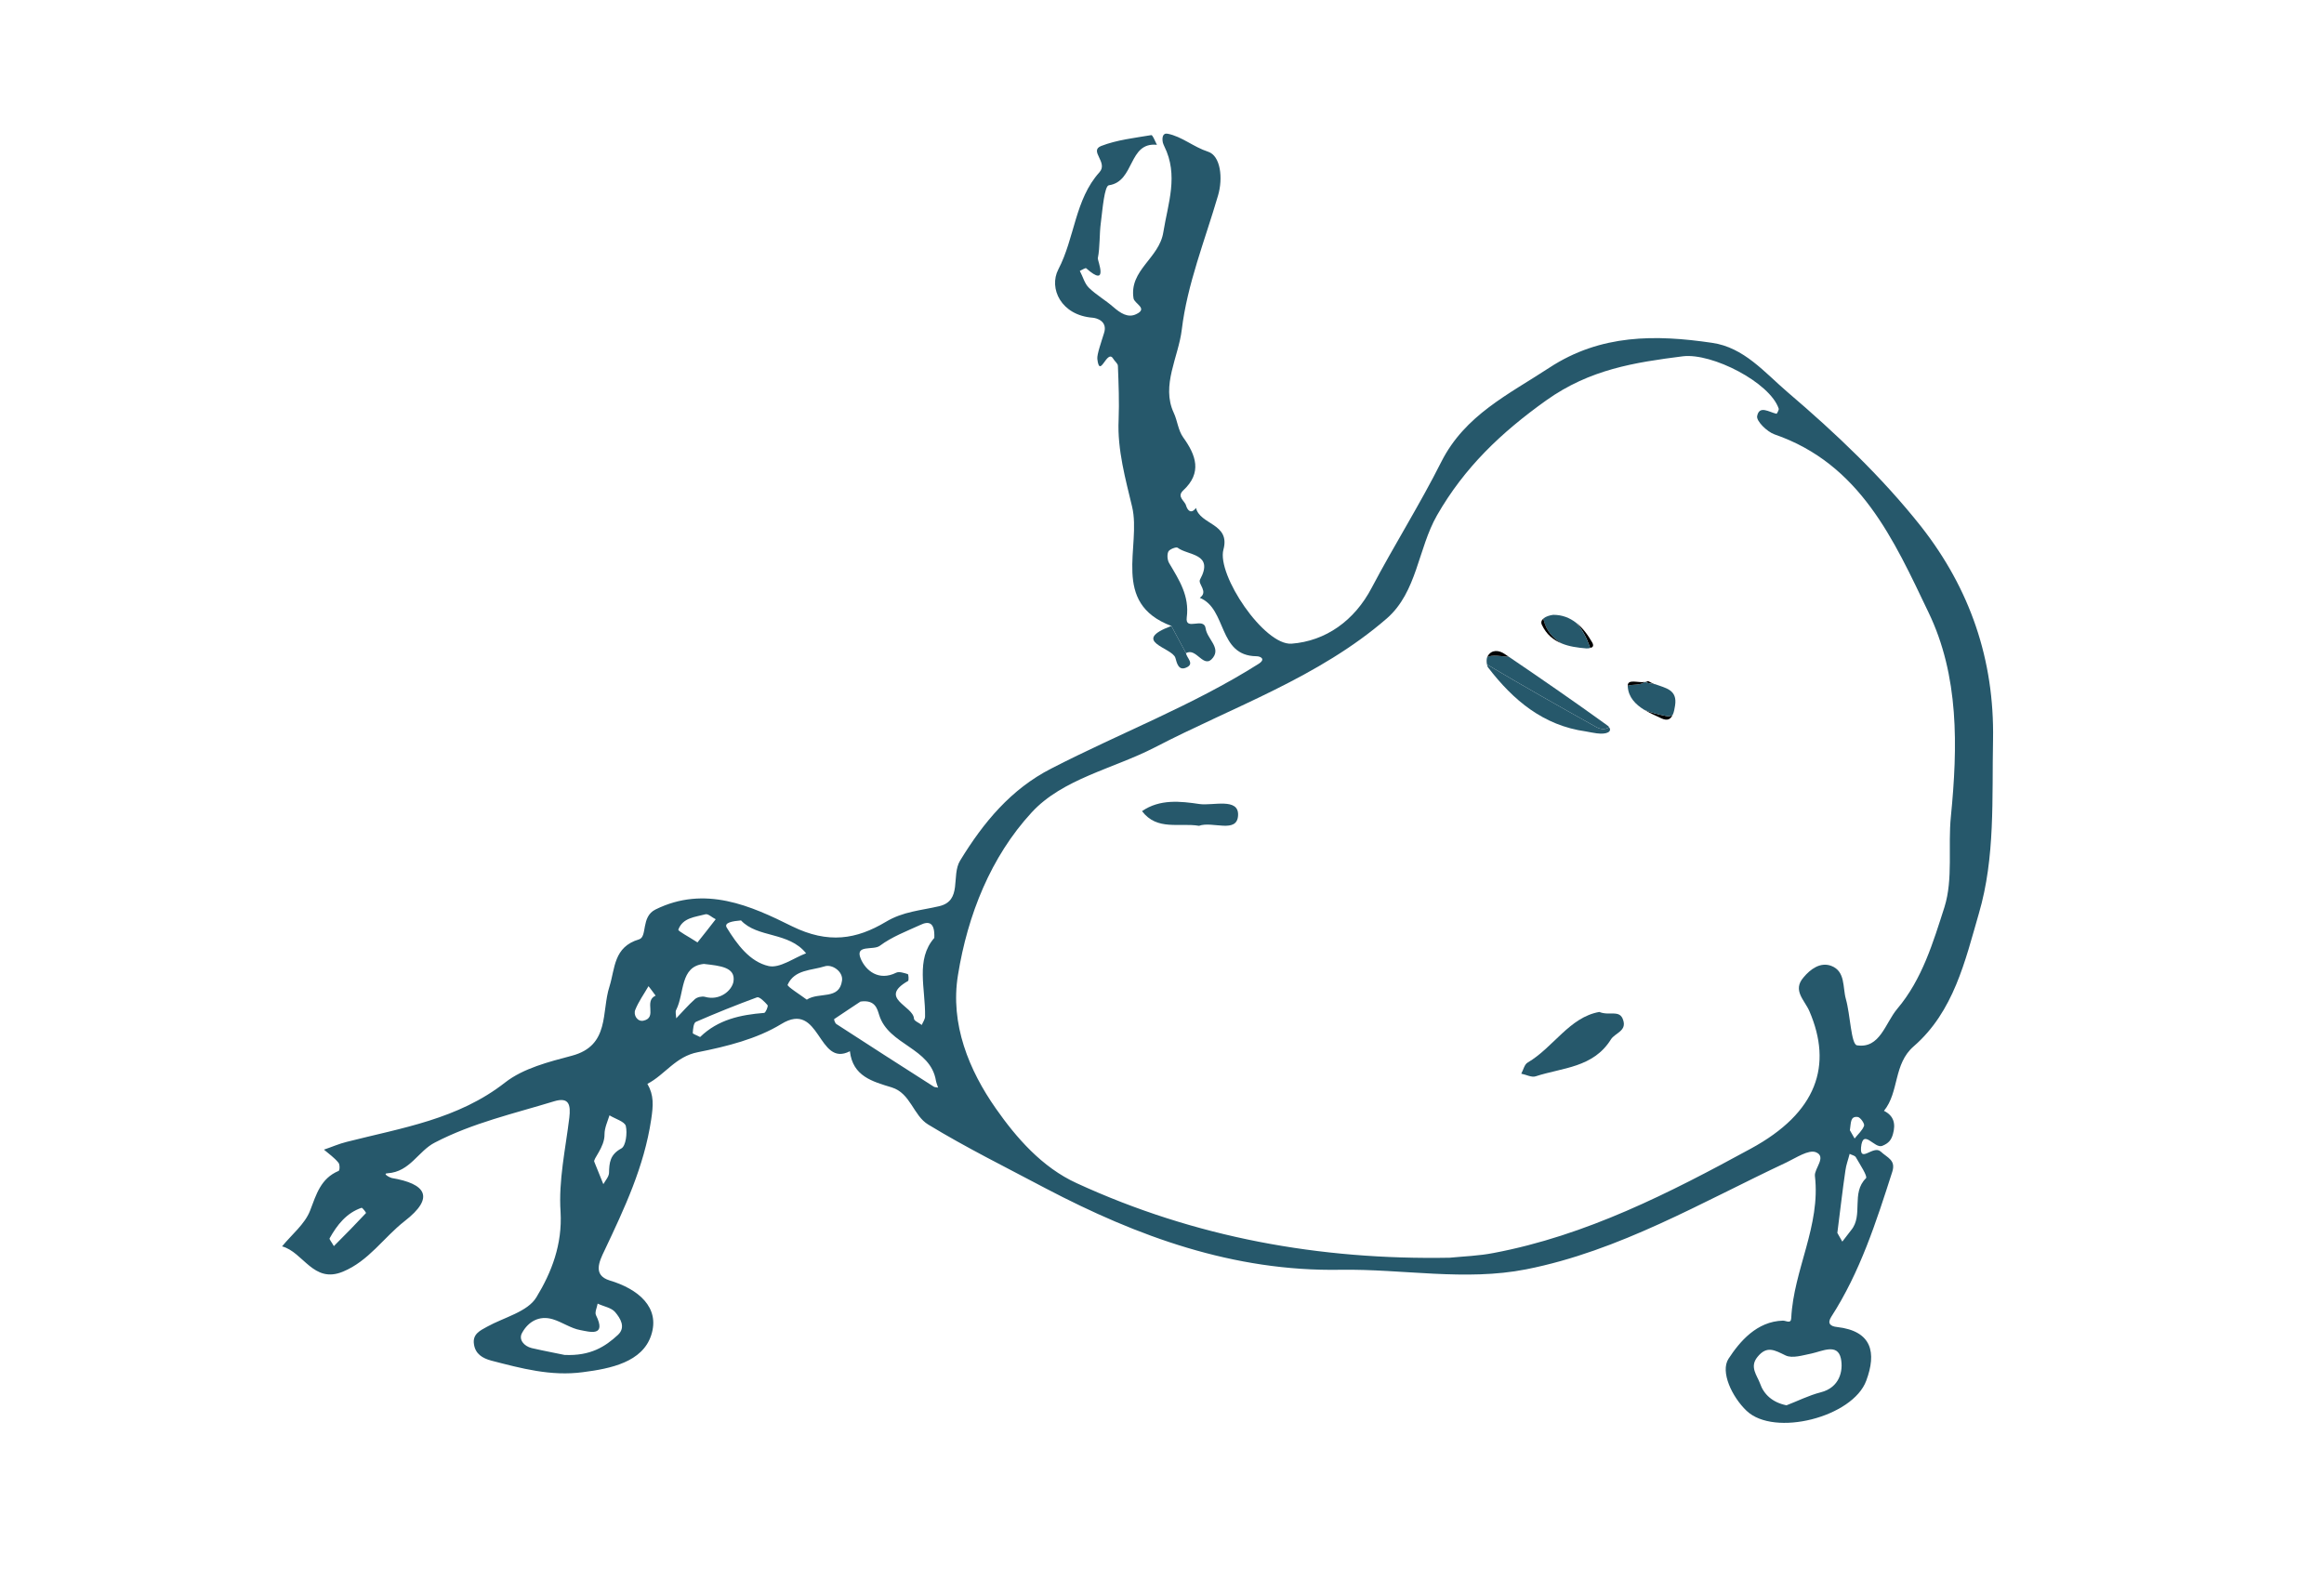 <?xml version="1.0" encoding="utf-8"?>
<!-- Generator: Adobe Illustrator 16.0.0, SVG Export Plug-In . SVG Version: 6.00 Build 0)  -->
<!DOCTYPE svg PUBLIC "-//W3C//DTD SVG 1.1//EN" "http://www.w3.org/Graphics/SVG/1.1/DTD/svg11.dtd">
<svg version="1.1" id="レイヤー_1" xmlns="http://www.w3.org/2000/svg" xmlns:xlink="http://www.w3.org/1999/xlink" x="0px"
	 y="0px" width="250px" height="170px" viewBox="0 0 250 170" enable-background="new 0 0 250 170" xml:space="preserve">
<g id="XMLID_2_">
	<g>
		<path d="M177.289,73.277c0.203,0.127,0.458,0.229,0.687,0.331c-0.356-0.051-0.713-0.102-1.018-0.229
			C177.085,73.379,177.187,73.328,177.289,73.277z"/>
		<path d="M178.739,77.298c-0.61-0.28-1.247-0.56-1.832-0.917c0.687,0.306,1.476,0.484,2.214,0.636
			c0.356,0.077,0.61,0.051,0.789-0.076C179.731,77.349,179.401,77.604,178.739,77.298z"/>
		<path fill="#26586B" d="M175.1,73.786c0.433-0.178,1.4-0.025,1.808-0.407c0.025,0.025,0.025,0.025,0.051,0
			c0.305,0.127,0.661,0.178,1.018,0.229c0,0,0.025,0.025,0.051,0c1.146,0.433,2.443,0.585,2.163,2.316
			c-0.051,0.28-0.102,0.687-0.254,0.993c0,0.025-0.025,0.025-0.025,0.025c-0.179,0.127-0.433,0.153-0.789,0.076
			c-0.738-0.152-1.527-0.331-2.214-0.636c0,0,0,0-0.025,0c-0.942-0.585-1.706-1.349-1.782-2.52
			C175.1,73.837,175.1,73.812,175.1,73.786z"/>
		<path d="M175.1,73.786c0-0.764,1.069-0.305,1.808-0.407C176.5,73.761,175.532,73.608,175.1,73.786z"/>
		<path d="M171.282,69.129c0.204,0.382,0.051,0.534-0.229,0.585c0-0.026-0.025-0.077-0.025-0.102
			c-0.356-0.993-0.814-1.934-1.502-2.621C170.239,67.525,170.799,68.289,171.282,69.129z"/>
		<path fill="#26586B" d="M166.04,66.533c0.254-0.203,0.661-0.331,1.043-0.381c0.993,0,1.781,0.331,2.443,0.84
			c0.688,0.687,1.146,1.628,1.502,2.621c0,0.025,0.025,0.076,0.025,0.102c-0.128,0.051-0.255,0.051-0.407,0.051
			c-0.942-0.077-1.858-0.204-2.647-0.535c-0.916-0.534-1.628-1.298-1.934-2.494c-0.025-0.051-0.025-0.127-0.025-0.178V66.533z"/>
		<path d="M167.999,69.23c-0.891-0.356-1.654-0.967-2.138-2.01c-0.127-0.28-0.025-0.509,0.179-0.662c0,0.051,0,0.127,0.025,0.178
			C166.371,67.933,167.083,68.696,167.999,69.23z"/>
		<path fill="#26586B" d="M163.647,115.523c0.229-0.407,0.331-0.992,0.688-1.196c2.773-1.628,4.504-4.886,7.711-5.446
			c1.095,0.459,2.214-0.305,2.57,0.892c0.382,1.17-0.891,1.374-1.323,2.062c-1.909,3.054-5.217,3.028-8.093,3.97
			C164.768,115.956,164.182,115.626,163.647,115.523z"/>
		<path fill="#26586B" d="M171.689,78.214c-3.919-2.188-7.838-4.403-11.682-6.693c-0.025,0-0.025-0.025-0.051-0.051
			c-0.051-0.254-0.051-0.56,0.025-0.764l0.025-0.025c0.229-0.102,0.586-0.153,1.019-0.127c0.382,0.025,0.789,0.076,1.171,0.102
			c0.025,0,0.076,0,0.102,0c3.563,2.418,7.101,4.861,10.587,7.38c0.102,0.077,0.178,0.127,0.204,0.204
			C172.683,78.545,172.122,78.469,171.689,78.214z"/>
		<path d="M161.026,70.554c-0.433-0.026-0.789,0.025-1.019,0.127c0-0.025,0-0.051,0.025-0.076c0.433-0.764,1.247-0.636,1.808-0.254
			c0.152,0.102,0.305,0.204,0.458,0.305c-0.025,0-0.076,0-0.102,0C161.815,70.63,161.408,70.58,161.026,70.554z"/>
		<path fill="#26586B" d="M170.596,78.698c-4.581-0.636-7.813-3.359-10.511-6.871c-0.077-0.102-0.103-0.229-0.128-0.356
			c0.025,0.025,0.025,0.051,0.051,0.051c3.844,2.291,7.763,4.505,11.682,6.693c0.433,0.254,0.993,0.331,1.4,0.025
			c0.355,0.458-0.204,0.814-1.324,0.662C171.384,78.851,171.003,78.774,170.596,78.698z"/>
		<path fill="#26586B" d="M128.985,88.853c-2.138-0.356-4.505,0.56-6.134-1.578c1.909-1.323,4.148-1.068,6.185-0.764
			c1.425,0.204,4.225-0.712,4.148,1.196C133.107,89.743,130.41,88.318,128.985,88.853z"/>
		<path fill="#26586B" d="M126.44,70.783c-0.331-1.12-4.887-1.756-0.433-3.436c0.509,0.967,1.043,1.935,1.577,2.927
			c0.051,0.509,0.968,1.146,0.025,1.553C126.771,72.208,126.593,71.317,126.44,70.783z"/>
		<path fill="#26586B" d="M199.837,120.181c-0.814-0.102-0.713,0.637-0.84,1.426c0.102,0.178,0.306,0.534,0.509,0.891
			c0.356-0.458,0.84-0.865,1.019-1.374C200.601,120.894,200.117,120.206,199.837,120.181z M198.514,125.958
			c-0.306,2.062-0.534,4.123-0.865,6.693c0,0.025,0.28,0.483,0.534,0.941c0.331-0.407,0.611-0.814,0.941-1.222
			c1.35-1.603-0.025-3.995,1.604-5.599c0.204-0.203-0.661-1.502-1.094-2.265c-0.103-0.179-0.433-0.229-0.662-0.356
			C198.819,124.762,198.59,125.348,198.514,125.958z M189.046,146.013c-0.865,1.068-0.025,1.985,0.28,2.825
			c0.407,1.195,1.349,2.061,2.851,2.366c1.146-0.433,2.393-1.068,3.69-1.399c2.011-0.509,2.443-2.291,2.163-3.64
			c-0.356-1.654-1.985-0.789-3.156-0.534c-0.916,0.178-2.062,0.56-2.799,0.203C190.904,145.274,190.064,144.74,189.046,146.013z
			 M103.052,104.911c-0.865,5.269,1.196,10.256,4.072,14.354c2.189,3.131,4.963,6.337,8.704,8.042
			c12.725,5.854,26.136,8.271,40.109,8.017c1.577-0.152,3.181-0.203,4.733-0.509c9.977-1.883,18.935-6.464,27.664-11.224
			c7.177-3.894,8.806-8.983,6.312-14.786c-0.509-1.196-1.858-2.239-0.637-3.639c0.738-0.891,1.808-1.68,2.978-1.247
			c1.553,0.585,1.222,2.315,1.578,3.563c0.483,1.705,0.56,4.887,1.196,4.988c2.469,0.382,3.028-2.367,4.326-3.919
			c2.698-3.182,3.868-7.177,5.09-10.969c0.942-3.029,0.356-6.49,0.688-9.748c0.738-7.507,0.891-15.117-2.418-21.963
			c-3.716-7.762-7.329-15.957-16.567-19.138c-0.789-0.28-1.96-1.425-1.858-1.959c0.229-1.222,1.324-0.407,2.087-0.254
			c0.025,0,0.28-0.407,0.229-0.56c-0.941-2.799-7.151-6.006-10.308-5.625c-5.191,0.662-10.001,1.4-14.685,4.734
			c-4.886,3.486-8.805,7.228-11.757,12.369c-2.062,3.614-2.139,8.246-5.396,11.096c-7.33,6.363-16.518,9.493-24.992,13.896
			c-4.454,2.291-9.9,3.359-13.234,6.998C106.589,92.187,104.095,98.422,103.052,104.911z M92.592,103.155
			c0.535,1.272,1.934,2.443,3.817,1.501c0.306-0.152,0.84,0.026,1.247,0.153c0.076,0.025,0.127,0.661,0.025,0.738
			c-3.257,1.857,0.56,2.672,0.636,4.046c0,0.255,0.56,0.458,0.84,0.688c0.127-0.306,0.356-0.611,0.356-0.916
			c0.051-3.003-1.043-6.134,0.993-8.449c0.076-1.706-0.611-1.833-1.501-1.4c-1.502,0.688-3.054,1.272-4.352,2.24
			C93.966,102.29,91.93,101.577,92.592,103.155z M89.741,109.645c-0.051,0.025,0.077,0.433,0.229,0.535
			c3.486,2.265,6.973,4.504,10.485,6.744c0.127,0.076,0.306,0.051,0.458,0.102c-0.077-0.255-0.178-0.483-0.229-0.738
			c-0.585-3.588-5.09-3.817-6.108-7.075c-0.204-0.636-0.407-1.68-2.01-1.45C91.854,108.245,90.785,108.933,89.741,109.645z
			 M88.724,103.97c-1.425,0.458-3.258,0.331-3.996,1.985c-0.077,0.178,1.349,1.068,2.061,1.603c1.324-0.865,3.512,0.077,3.792-2.062
			C90.708,104.529,89.512,103.715,88.724,103.97z M79.714,99.032c-0.891,0.076-1.883,0.229-1.527,0.789
			c1.095,1.781,2.469,3.665,4.505,4.123c1.196,0.254,2.672-0.865,4.021-1.375C84.83,100.229,81.496,100.941,79.714,99.032z
			 M81.445,107.304c-2.214,0.814-4.428,1.705-6.591,2.646c-0.255,0.127-0.306,0.789-0.331,1.196c0,0.102,0.407,0.229,0.789,0.433
			c1.934-1.884,4.352-2.393,6.897-2.596c0.152-0.025,0.458-0.713,0.356-0.84C82.259,107.787,81.699,107.228,81.445,107.304z
			 M75.897,98.37c-1.12,0.306-2.443,0.356-2.927,1.654c-0.051,0.153,1.043,0.713,2.061,1.375c0.662-0.84,1.324-1.654,1.96-2.494
			C76.609,98.727,76.177,98.294,75.897,98.37z M72.741,109.568c0.662-0.688,1.298-1.425,2.01-2.062
			c0.254-0.229,0.764-0.331,1.069-0.254c1.604,0.458,2.901-0.662,3.08-1.629c0.254-1.553-1.4-1.705-3.181-1.909
			c-2.596,0.255-2.062,3.131-2.978,4.938C72.614,108.881,72.741,109.263,72.741,109.568z M69.204,109.823
			c1.578-0.331,0-2.112,1.323-2.698c-0.305-0.433-0.535-0.712-0.764-1.018c-0.483,0.84-1.069,1.654-1.425,2.545
			C68.109,109.212,68.567,109.95,69.204,109.823z M65.03,122.039c0.025,1.425-1.298,2.697-1.094,2.978
			c0.662,1.654,0.814,2.011,0.967,2.393c0.229-0.407,0.585-0.789,0.611-1.196c0.025-1.12,0.102-1.985,1.323-2.647
			c0.484-0.254,0.662-1.654,0.484-2.417c-0.127-0.483-1.146-0.764-1.756-1.146C65.36,120.665,65.03,121.352,65.03,122.039z
			 M56.173,143.392c-0.433,0.737,0.204,1.45,1.018,1.654c1.425,0.33,2.85,0.585,3.537,0.737c2.8,0.128,4.377-0.891,5.752-2.163
			c0.865-0.814,0.254-1.781-0.306-2.443c-0.407-0.483-1.247-0.61-1.883-0.916c-0.076,0.433-0.331,0.941-0.178,1.247
			c1.171,2.367-0.712,1.781-1.679,1.604c-1.018-0.178-1.96-0.865-2.978-1.171C58.005,141.508,56.835,142.195,56.173,143.392z
			 M35.457,133.236c-0.051,0.103,0.204,0.382,0.458,0.84c1.272-1.272,2.393-2.417,3.461-3.563c0.025-0.025-0.382-0.585-0.484-0.56
			C37.264,130.514,36.271,131.786,35.457,133.236z M30.342,134.103c1.043-1.273,2.443-2.393,3.003-3.818
			c0.687-1.781,1.146-3.486,3.08-4.301c0.127-0.025,0.152-0.713-0.025-0.891c-0.433-0.534-1.018-0.941-1.553-1.399
			c0.84-0.28,1.629-0.637,2.469-0.84c5.904-1.502,11.961-2.418,17.026-6.388c1.959-1.527,4.683-2.215,7.177-2.876
			c4.123-1.095,3.156-4.734,4.046-7.457c0.611-1.96,0.433-4.25,3.182-5.064c0.916-0.28,0.178-2.418,1.756-3.207
			c5.344-2.646,10.307-0.382,14.71,1.808c3.894,1.908,6.922,1.399,10.078-0.484c1.858-1.119,3.767-1.221,5.726-1.68
			c2.545-0.585,1.272-3.282,2.265-4.911c2.52-4.123,5.472-7.686,9.798-9.9c7.406-3.817,15.245-6.795,22.32-11.274
			c0.789-0.509,0.203-0.814-0.255-0.814c-4.148-0.051-3.13-5.09-6.082-6.286c0.967-0.662-0.229-1.476,0.025-1.959
			c1.553-2.851-1.298-2.571-2.418-3.436c-0.152-0.102-0.891,0.178-0.993,0.433c-0.152,0.331-0.102,0.917,0.102,1.247
			c1.069,1.807,2.188,3.512,1.883,5.828c-0.203,1.527,1.858-0.127,2.036,1.196c0.153,1.094,1.629,2.036,0.789,3.13
			c-0.992,1.323-1.781-1.146-2.901-0.484c-0.534-0.992-1.068-1.959-1.577-2.927c-6.566-2.468-3.207-8.551-4.225-12.827
			c-0.687-2.901-1.604-6.133-1.451-9.34c0.076-1.934,0-3.869-0.076-5.803c0-0.28-0.356-0.509-0.509-0.789
			c-0.662-1.095-1.451,2.265-1.705,0.025c-0.051-0.484,0.433-1.833,0.713-2.749c0.458-1.349-0.866-1.654-1.196-1.68
			c-3.436-0.255-4.759-3.182-3.716-5.192c1.782-3.41,1.782-7.533,4.428-10.46c0.967-1.069-1.145-2.291,0.178-2.825
			c1.705-0.662,3.588-0.865,5.396-1.171c0.127-0.025,0.356,0.509,0.534,0.891c0.025,0.051,0.051,0.102,0.077,0.153
			c-3.105-0.331-2.367,3.945-5.167,4.352c-0.483,0.051-0.687,2.596-0.865,3.996c-0.178,1.272-0.076,2.596-0.331,3.868
			c-0.025,0.229,1.222,3.258-1.247,1.069c-0.076-0.076-0.458,0.178-0.687,0.28c0.331,0.61,0.509,1.374,0.993,1.832
			c0.789,0.764,1.781,1.324,2.621,2.062c0.738,0.636,1.553,1.196,2.443,0.764c1.323-0.611-0.178-1.12-0.28-1.705
			c-0.484-3.054,2.774-4.301,3.207-7.126c0.509-3.13,1.654-6.108,0.102-9.238c-0.051-0.102-0.102-0.229-0.152-0.382
			c-0.102-0.483-0.051-1.069,0.509-0.967c1.552,0.306,2.774,1.425,4.352,1.935c1.349,0.433,1.629,2.85,1.068,4.733
			c-1.399,4.785-3.308,9.518-3.894,14.405c-0.356,2.978-2.239,6.006-0.865,8.958c0.407,0.865,0.458,1.858,1.019,2.647
			c1.374,1.909,2.061,3.792,0,5.701c-0.738,0.687,0.178,1.12,0.305,1.629c0.153,0.509,0.535,0.967,1.069,0.254
			c0.433,1.833,3.716,1.654,2.952,4.479c-0.738,2.723,4.377,10.333,7.329,10.129c3.665-0.28,6.77-2.468,8.628-6.031
			c2.418-4.581,5.166-8.933,7.482-13.54c2.545-5.039,7.253-7.253,11.63-10.129c5.522-3.614,11.427-3.563,17.484-2.672
			c3.436,0.484,5.649,3.182,8.144,5.319c5.192,4.428,10.154,9.136,14.379,14.481c5.218,6.667,7.864,14.277,7.712,22.905
			c-0.127,6.286,0.254,12.648-1.527,18.705c-1.476,5.09-2.697,10.536-6.998,14.277c-2.215,1.909-1.553,4.912-3.207,6.948
			c1.068,0.534,1.272,1.399,0.967,2.494c-0.178,0.636-0.458,0.992-1.146,1.272c-0.84,0.356-2.087-1.96-2.29,0.178
			c-0.127,1.705,1.323-0.279,2.112,0.433c0.738,0.688,1.654,0.916,1.247,2.188c-1.73,5.396-3.461,10.791-6.566,15.602
			c-0.433,0.687-0.127,1.018,0.637,1.094c3.767,0.433,4.25,2.774,3.13,5.777c-1.45,3.919-9.899,6.082-12.877,3.232
			c-1.553-1.477-2.851-4.199-1.935-5.6c1.196-1.832,3.028-4.021,5.854-4.097c0.356,0,0.865,0.381,0.891-0.28
			c0.255-5.192,3.182-9.926,2.545-15.296c-0.076-0.788,1.298-2.061,0.102-2.545c-0.788-0.305-2.138,0.611-3.155,1.095
			c-9.162,4.301-17.968,9.519-27.995,11.503c-6.565,1.298-13.31-0.051-19.978,0.051c-11.529,0.204-21.861-3.588-31.71-8.754
			c-4.225-2.24-8.551-4.378-12.648-6.872c-1.604-0.967-1.883-3.359-3.919-3.995c-2.087-0.637-4.199-1.196-4.505-3.894
			c-3.486,1.807-3.156-5.523-7.38-2.927c-2.621,1.603-5.879,2.417-8.958,3.028c-2.418,0.458-3.538,2.418-5.446,3.41
			c0.712,1.222,0.636,2.315,0.407,3.843c-0.764,5.09-2.876,9.544-5.014,14.074c-0.611,1.247-1.247,2.672,0.534,3.231
			c3.08,0.916,5.472,2.901,4.479,5.904c-0.942,2.876-4.327,3.589-7.355,3.971c-3.411,0.458-6.617-0.407-9.849-1.247
			c-0.942-0.255-1.705-0.713-1.858-1.756c-0.178-1.095,0.662-1.477,1.4-1.884c1.832-1.018,4.377-1.604,5.319-3.181
			c1.629-2.673,2.799-5.676,2.596-9.188c-0.229-3.359,0.535-6.77,0.942-10.129c0.153-1.35,0-2.266-1.654-1.757
			c-4.327,1.324-8.729,2.316-12.801,4.429c-1.807,0.916-2.672,3.155-5.09,3.309c-0.611,0.025,0.229,0.458,0.433,0.509
			c3.639,0.61,4.733,2.062,1.374,4.657c-2.239,1.756-3.843,4.275-6.617,5.421C33.701,138.148,32.632,134.713,30.342,134.103z"/>
	</g>
	<g>
	</g>
</g>
</svg>
